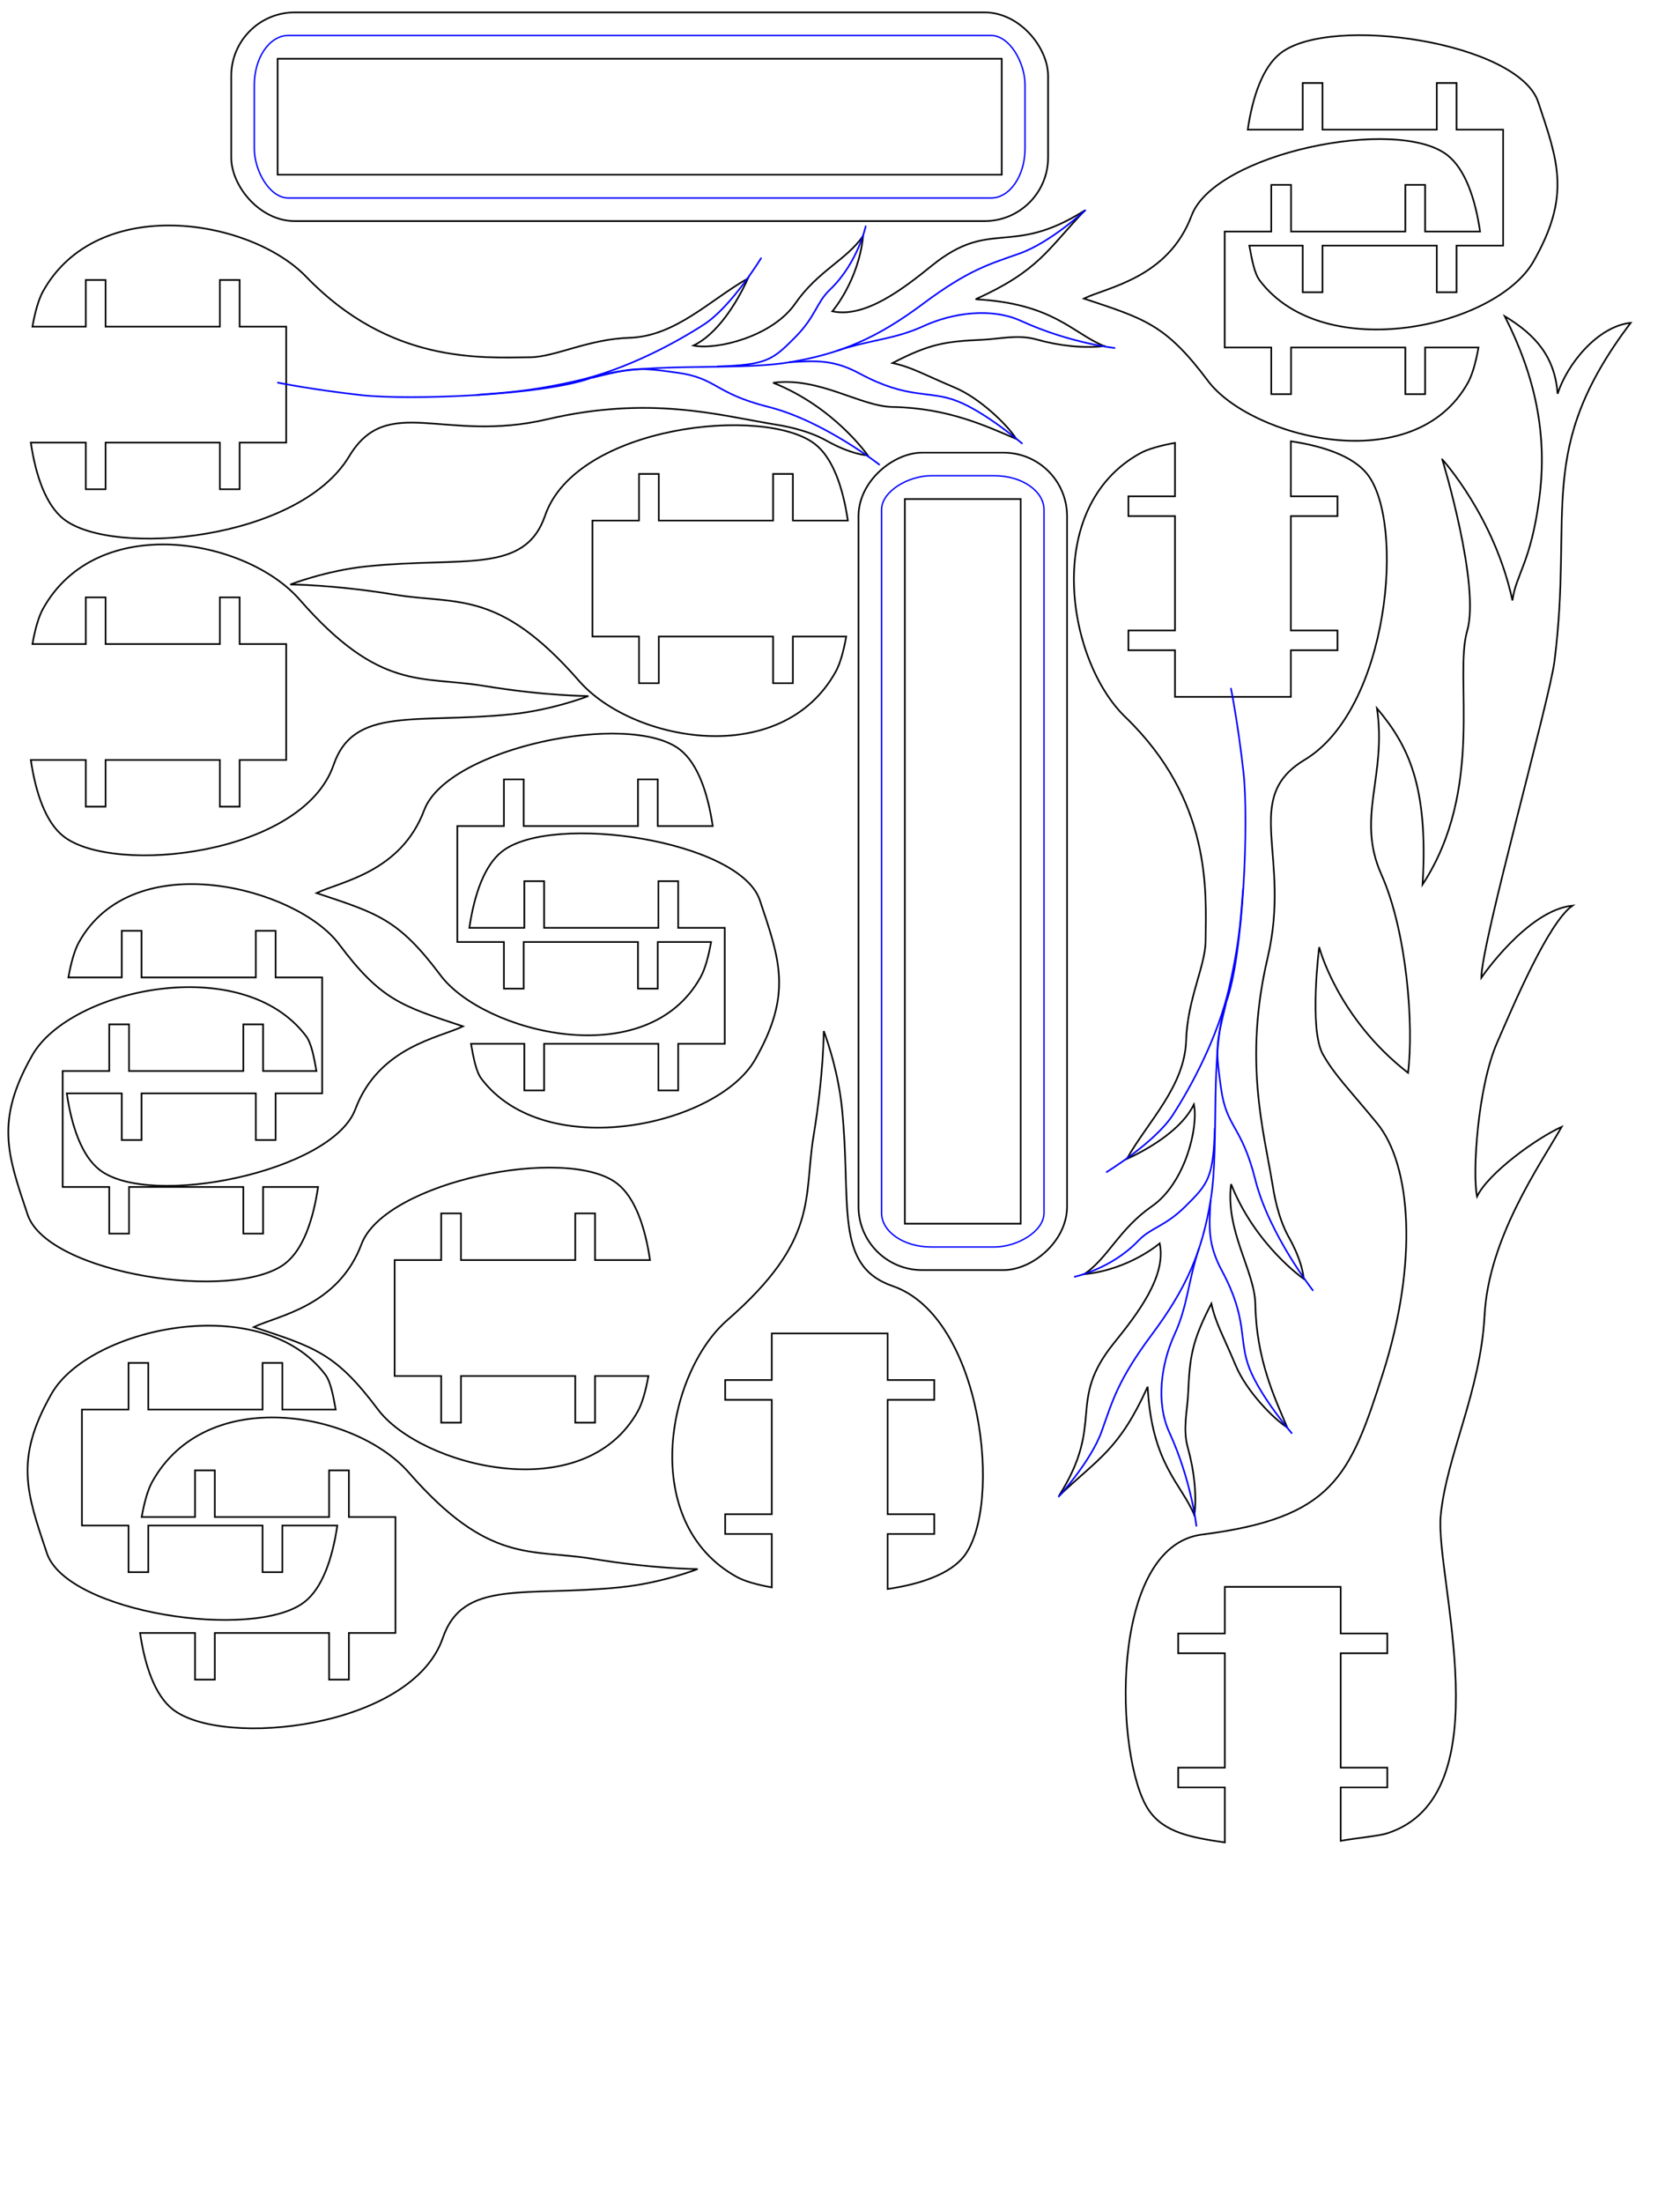 <?xml version="1.0" encoding="UTF-8" standalone="no"?>
<!-- Created with Inkscape (http://www.inkscape.org/) -->

<svg
   xmlns:dc="http://purl.org/dc/elements/1.1/"
   xmlns:cc="http://creativecommons.org/ns#"
   xmlns:rdf="http://www.w3.org/1999/02/22-rdf-syntax-ns#"
   xmlns:svg="http://www.w3.org/2000/svg"
   xmlns="http://www.w3.org/2000/svg"
   xmlns:sodipodi="http://sodipodi.sourceforge.net/DTD/sodipodi-0.dtd"
   xmlns:inkscape="http://www.inkscape.org/namespaces/inkscape"
   width="290mm"
   height="380mm"
   viewBox="0 0 1027.559 1346.457"
   id="svg2"
   version="1.1"
   inkscape:version="0.91 r13725"
   sodipodi:docname="gestellklemme_zwiebel-v2.svg">
  <defs
     id="defs4" />
  <sodipodi:namedview
     id="base"
     pagecolor="#ffffff"
     bordercolor="#666666"
     borderopacity="1.0"
     inkscape:pageopacity="0.0"
     inkscape:pageshadow="2"
     inkscape:zoom="0.2972154"
     inkscape:cx="220.57062"
     inkscape:cy="935.90975"
     inkscape:document-units="mm"
     inkscape:current-layer="layer1"
     showgrid="false"
     units="mm"
     inkscape:window-width="1280"
     inkscape:window-height="942"
     inkscape:window-x="0"
     inkscape:window-y="25"
     inkscape:window-maximized="1" />
  <g
     inkscape:label="Ebene 1"
     inkscape:groupmode="layer"
     id="layer1"
     transform="translate(0,294.094)">
    <g
       id="g5524"
       transform="matrix(0,1,-1,0,-266.641,-576.944)">
      <g
         style="fill:none;stroke:#000000"
         transform="translate(-735.084,-134.687)"
         id="g5474">
        <rect
           style="opacity:1;fill:none;fill-opacity:1;fill-rule:nonzero;stroke:#000000;stroke-width:1;stroke-linecap:butt;stroke-miterlimit:4;stroke-dasharray:none;stroke-opacity:1"
           id="rect4138"
           width="442.913"
           height="70.866"
           x="-744.659"
           y="-1124.724"
           transform="matrix(0,1,-1,0,0,0)" />
        <rect
           y="-1153.069"
           x="-773.004"
           height="127.559"
           width="499.606"
           id="rect5472"
           style="opacity:1;fill:none;fill-opacity:1;fill-rule:nonzero;stroke:#000000;stroke-width:1;stroke-linecap:butt;stroke-miterlimit:4;stroke-dasharray:none;stroke-opacity:1"
           ry="38.822"
           transform="matrix(0,1,-1,0,0,0)" />
        <rect
           rx="20.831"
           transform="matrix(0,1,-1,0,0,0)"
           ry="30.238"
           style="opacity:1;fill:none;fill-opacity:1;fill-rule:nonzero;stroke:#0000ff;stroke-width:0.857;stroke-linecap:butt;stroke-miterlimit:4;stroke-dasharray:none;stroke-opacity:1"
           id="rect5513"
           width="471.402"
           height="99.355"
           x="-758.901"
           y="-1138.966" />
      </g>
    </g>
    <g
       id="g5530"
       transform="matrix(-1,0,0,-1,892.803,-446.401)">
      <path
         style="fill:none;stroke:#000000;stroke-width:1px;stroke-linecap:butt;stroke-linejoin:miter;stroke-opacity:1"
         d="m 162.245,-1078.512 c -1.456,12.59 0.079,27.207 4.043,41.367 3.199,11.428 0.293,22.314 -0.207,33.338 -1.001,22.048 -2.228,31.566 -14.207,54.723 -2.517,-11.861 -7.185,-19.462 -14.926,-37.93 -6.641,-15.844 -23.288,-32.652 -31.471,-37.793 7.814,18.424 18.915,41.704 19.523,75.506 0.362,20.117 18.458,44.66 14.816,73.238 -14.855,-37.478 -44.398,-57.883 -44.398,-57.883 0,0 0.347,9.815 8.914,25.094 7.157,12.763 9.375,27.869 10.295,33.418 5.361,32.348 17.511,75.237 2.852,137.637 -14.789,62.949 16.355,97.634 -22.637,121.059 -51.661,31.036 -61.772,145.007 -38.32,174.641 8.565,10.823 26.429,17.074 46.734,20.064 l 0,-33.625 -28.516,0 0,-12.094 28.516,0 0,-69.906 -28.516,0 0,-12.094 28.516,0 0,-28.49 70.867,0 0,28.49 28.512,0 0,12.094 -28.512,0 0,69.906 28.512,0 0,12.094 -28.512,0 0,32.639 c 9.243,-1.648 16.77,-3.834 21.336,-6.355 60.019,-33.148 44.829,-126.672 9.15,-161.088 -53.096,-51.217 -49.526,-106.454 -49.205,-137.051 0.16,-15.298 11.09,-35.357 11.898,-60.623 0.902,-28.193 22.879,-48.985 36.326,-72.553 -15.621,7.098 -34.209,19.009 -41.061,33.338 -2.924,-14.428 5.624,-48.308 25.559,-62.15 20.21,-14.033 26.627,-31.299 41.447,-41.609 -27.616,2.808 -46.086,18.836 -46.086,18.836 -4.268,-20.123 13.73,-43.292 28.035,-61.018 29.171,-36.145 4.957,-48.121 33.621,-93.391 -24.038,23.018 -36.681,27.881 -54.297,66.783 -2.487,-47.54 -20.773,-59.339 -28.604,-78.611 z"
         id="path5532"
         inkscape:connector-curvature="0" />
      <path
         style="fill:none;fill-rule:evenodd;stroke:#0000ff;stroke-width:1px;stroke-linecap:butt;stroke-linejoin:miter;stroke-opacity:1"
         d="m 245.469,-1067.307 c 0,0 -19.955,21.652 -26.584,40.353 -6.628,18.701 -9.942,31.247 -30.773,59.179 -20.831,27.933 -30.773,50.421 -35.981,83.088 -5.208,32.667 0.947,91.373 -9.469,120.252 -10.416,28.879 -13.73,110.31 -10.416,140.136 3.314,29.826 7.704,51.531 7.704,51.531"
         id="path5534"
         inkscape:connector-curvature="0"
         sodipodi:nodetypes="csssssc" />
      <path
         style="fill:none;fill-rule:evenodd;stroke:#0000ff;stroke-width:1px;stroke-linecap:butt;stroke-linejoin:miter;stroke-opacity:1"
         d="m 102.523,-1028.557 c 0,0 19.082,22.178 26.028,39.754 6.946,17.575 0.676,29.707 16.906,59.84 8.55,15.874 7.92,26.571 6.914,43.023"
         id="path5536"
         inkscape:connector-curvature="0"
         sodipodi:nodetypes="cssc" />
      <path
         style="fill:none;fill-rule:evenodd;stroke:#0000ff;stroke-width:1px;stroke-linecap:butt;stroke-linejoin:miter;stroke-opacity:1"
         d="m 161.024,-1085.301 c 0,0 2.894,27.652 16.554,57.496 8.369,18.284 5.038,41.93 -3.163,59.84 -8.202,17.91 -8.118,32.054 -15.065,52.893"
         id="path5538"
         inkscape:connector-curvature="0"
         sodipodi:nodetypes="cssc" />
      <path
         style="fill:none;fill-rule:evenodd;stroke:#0000ff;stroke-width:1px;stroke-linecap:butt;stroke-linejoin:miter;stroke-opacity:1"
         d="m 235.844,-932.772 c 0,0 -22.758,4.765 -39.21,22.046 -7.867,8.263 -16.209,8.528 -28.879,21.068 -14.103,13.958 -17.044,17.517 -17.99,47.935"
         id="path5540"
         inkscape:connector-curvature="0"
         sodipodi:nodetypes="cssc" />
      <path
         style="fill:none;fill-rule:evenodd;stroke:#0000ff;stroke-width:1px;stroke-linecap:butt;stroke-linejoin:miter;stroke-opacity:1"
         d="m 89.601,-941.263 c 0,0 26.994,34.427 35.412,67.913 8.418,33.486 17.575,31.427 20.963,55.89 3.389,24.464 3.196,26.394 -3.077,51.959"
         id="path5542"
         inkscape:connector-curvature="0"
         sodipodi:nodetypes="czzc" />
      <path
         style="fill:none;fill-rule:evenodd;stroke:#0000ff;stroke-width:1px;stroke-linecap:butt;stroke-linejoin:miter;stroke-opacity:1"
         d="m 216.26,-868.873 c 0,0 -29.794,18.077 -40.842,35.151 -11.047,17.073 -27.503,47.329 -34.481,78.001 -7.198,31.636 -7.198,47.035 -8.537,60.593"
         id="path5544"
         inkscape:connector-curvature="0"
         sodipodi:nodetypes="cssc" />
    </g>
    <g
       id="g5610"
       transform="matrix(-1,0,0,-1,943.082,-425.501)">
      <g
         id="g5612"
         transform="translate(-735.084,-134.687)"
         style="fill:none;stroke:#000000">
        <rect
           transform="matrix(0,1,-1,0,0,0)"
           y="-1124.724"
           x="-744.659"
           height="70.866"
           width="442.913"
           id="rect5614"
           style="opacity:1;fill:none;fill-opacity:1;fill-rule:nonzero;stroke:#000000;stroke-width:1;stroke-linecap:butt;stroke-miterlimit:4;stroke-dasharray:none;stroke-opacity:1" />
        <rect
           transform="matrix(0,1,-1,0,0,0)"
           ry="38.822"
           style="opacity:1;fill:none;fill-opacity:1;fill-rule:nonzero;stroke:#000000;stroke-width:1;stroke-linecap:butt;stroke-miterlimit:4;stroke-dasharray:none;stroke-opacity:1"
           id="rect5616"
           width="499.606"
           height="127.559"
           x="-773.004"
           y="-1153.069" />
        <rect
           y="-1138.966"
           x="-758.901"
           height="99.355"
           width="471.402"
           id="rect5618"
           style="opacity:1;fill:none;fill-opacity:1;fill-rule:nonzero;stroke:#0000ff;stroke-width:0.857;stroke-linecap:butt;stroke-miterlimit:4;stroke-dasharray:none;stroke-opacity:1"
           ry="30.238"
           transform="matrix(0,1,-1,0,0,0)"
           rx="20.831" />
      </g>
    </g>
    <path
       style="fill:none;stroke:#000000;stroke-width:1px;stroke-linecap:butt;stroke-linejoin:miter;stroke-opacity:1"
       d="m 312.837,142.465 c -58.714,6.011 -96.381,-5.182 -108.817,31.01 C 185.079,228.601 69.576,241.031 38.916,217.152 28.026,208.671 21.841,190.723 18.851,170.417 l 33.625,0 0,28.516 12.094,0 0,-28.516 69.906,0 0,28.516 12.094,0 0,-28.516 28.49,0 0,-70.867 -28.49,0 0,-28.512 -12.094,0 0,28.512 -69.906,0 0,-28.512 -12.094,0 0,28.512 -32.639,0 c 1.648,-9.243 3.834,-16.77 6.355,-21.336 33.148,-60.019 124.467,-43.145 157.071,-5.803 49.169,56.315 74.641,46.464 112.432,52.682 38.054,6.261 64.181,6.255 64.181,6.255 0,0 -21.835,8.537 -47.04,11.118 z"
       id="path5622"
       inkscape:connector-curvature="0"
       sodipodi:nodetypes="sssccccccccccccccccccccssscs" />
    <path
       sodipodi:nodetypes="sssccccccccccccccccccccssscs"
       inkscape:connector-curvature="0"
       id="path5643"
       d="m 224.59,52.047 c 58.714,-6.011 96.381,5.182 108.817,-31.01 18.941,-55.126 134.444,-67.556 165.105,-43.677 10.89,8.481 17.074,26.429 20.064,46.734 l -33.625,0 0,-28.516 -12.094,0 0,28.516 -69.906,0 0,-28.516 -12.094,0 0,28.516 -28.49,0 0,70.867 28.49,0 0,28.512 12.094,0 0,-28.512 69.906,0 0,28.512 12.094,0 0,-28.512 32.639,0 c -1.648,9.243 -3.834,16.77 -6.355,21.336 -33.148,60.019 -124.467,43.145 -157.071,5.803 C 304.994,65.786 279.522,75.637 241.731,69.419 203.677,63.158 177.55,63.164 177.55,63.164 c 0,0 21.835,-8.537 47.04,-11.118 z"
       style="fill:none;stroke:#000000;stroke-width:1px;stroke-linecap:butt;stroke-linejoin:miter;stroke-opacity:1" />
    <g
       id="g5672"
       transform="matrix(0,1,-1,0,-388.167,-695.805)">
      <path
         style="fill:none;stroke:#000000;stroke-width:1px;stroke-linecap:butt;stroke-linejoin:miter;stroke-opacity:1"
         d="m 1079.757,-605.48 c 38.137,14.322 60.86,125.74 36.981,156.401 -8.481,10.89 -26.429,17.074 -46.734,20.064 l 0,-33.625 28.516,0 0,-12.094 -28.516,0 0,-69.906 28.516,0 0,-12.094 -28.516,0 0,-28.49 -70.867,0 0,28.49 -28.512,0 0,12.094 28.512,0 0,69.906 -28.512,0 0,12.094 28.512,0 0,32.639 c -9.243,-1.648 -16.77,-3.834 -21.336,-6.355 -60.019,-33.148 -33.606,-133.211 0.893,-159.079 34.499,-25.869 37.884,-38.44 50.347,-75.913 7.029,14.587 12.58,51.547 50.717,65.869 z"
         id="path5645"
         inkscape:connector-curvature="0"
         sodipodi:nodetypes="zsccccccccccccccccccccszcz" />
      <path
         sodipodi:nodetypes="zsccccccccccccccccccccszcz"
         inkscape:connector-curvature="0"
         id="path5647"
         d="m 896.856,-647.633 c -38.137,-14.322 -60.86,-125.74 -36.981,-156.401 8.481,-10.89 26.429,-17.074 46.734,-20.064 l 0,33.625 -28.516,0 0,12.094 28.516,0 0,69.906 -28.516,0 0,12.094 28.516,0 0,28.49 70.867,0 0,-28.49 28.512,0 0,-12.094 -28.512,0 0,-69.906 28.512,0 0,-12.094 -28.512,0 0,-32.639 c 9.243,1.648 16.77,3.834 21.336,6.355 60.019,33.148 33.606,133.211 -0.893,159.079 -34.499,25.869 -37.884,38.44 -50.347,75.913 -7.029,-14.587 -12.58,-51.547 -50.717,-65.869 z"
         style="fill:none;stroke:#000000;stroke-width:1px;stroke-linecap:butt;stroke-linejoin:miter;stroke-opacity:1" />
      <path
         sodipodi:nodetypes="zsccccccccccccccccccccszz"
         inkscape:connector-curvature="0"
         id="path5668"
         d="m 1144.095,-405.055 c 36.45,-12.206 53.723,-126.93 29.844,-157.59 -8.481,-10.89 -26.429,-17.074 -46.734,-20.064 l 0,33.625 28.516,0 0,12.094 -28.516,0 0,69.906 28.516,0 0,12.094 -28.516,0 0,28.49 -70.867,0 0,-28.49 -28.512,0 0,-12.094 28.512,0 0,-69.906 -28.512,0 0,-12.094 28.512,0 0,-32.639 c -9.243,1.648 -17.174,3.211 -21.336,6.355 -51.918,39.224 -28.614,144.425 11.599,167.406 40.213,22.981 61.045,15.113 97.495,2.907 z"
         style="fill:none;stroke:#000000;stroke-width:1px;stroke-linecap:butt;stroke-linejoin:miter;stroke-opacity:1" />
      <path
         style="fill:none;stroke:#000000;stroke-width:1px;stroke-linecap:butt;stroke-linejoin:miter;stroke-opacity:1"
         d="m 951.93,-852.907 c -36.45,12.206 -53.723,126.93 -29.844,157.59 8.481,10.89 26.429,17.074 46.734,20.064 l 0,-33.625 -28.516,0 0,-12.094 28.516,0 0,-69.906 -28.516,0 0,-12.094 28.516,0 0,-28.49 70.867,0 0,28.49 28.512,0 0,12.094 -28.512,0 0,69.906 28.512,0 0,12.094 -28.512,0 0,32.639 c 9.243,-1.648 17.174,-3.211 21.336,-6.355 51.918,-39.224 28.614,-144.425 -11.599,-167.406 -40.213,-22.981 -61.045,-15.113 -97.495,-2.907 z"
         id="path5670"
         inkscape:connector-curvature="0"
         sodipodi:nodetypes="zsccccccccccccccccccccszz" />
    </g>
    <g
       transform="matrix(0,-1,-1,0,-403.182,79.674)"
       id="g4253">
      <path
         inkscape:connector-curvature="0"
         id="path4255"
         d="m 162.245,-1078.512 c -1.456,12.59 0.079,27.207 4.043,41.367 3.199,11.428 0.293,22.314 -0.207,33.338 -1.001,22.048 -2.228,31.566 -14.207,54.723 -2.517,-11.861 -7.185,-19.462 -14.926,-37.93 -6.641,-15.844 -23.288,-32.652 -31.471,-37.793 7.814,18.424 18.915,41.704 19.523,75.506 0.362,20.117 18.458,44.66 14.816,73.238 -14.855,-37.478 -44.398,-57.883 -44.398,-57.883 0,0 0.347,9.815 8.914,25.094 7.157,12.763 9.375,27.869 10.295,33.418 5.361,32.348 17.511,75.237 2.852,137.637 -14.789,62.949 16.355,97.634 -22.637,121.059 -51.661,31.036 -61.772,145.007 -38.32,174.641 8.565,10.823 26.429,17.074 46.734,20.064 l 0,-33.625 -28.516,0 0,-12.094 28.516,0 0,-69.906 -28.516,0 0,-12.094 28.516,0 0,-28.49 70.867,0 0,28.49 28.512,0 0,12.094 -28.512,0 0,69.906 28.512,0 0,12.094 -28.512,0 0,32.639 c 9.243,-1.648 16.77,-3.834 21.336,-6.355 60.019,-33.148 44.829,-126.672 9.15,-161.088 -53.096,-51.217 -49.526,-106.454 -49.205,-137.051 0.16,-15.298 11.09,-35.357 11.898,-60.623 0.902,-28.193 22.879,-48.985 36.326,-72.553 -15.621,7.098 -34.209,19.009 -41.061,33.338 -2.924,-14.428 5.624,-48.308 25.559,-62.15 20.21,-14.033 26.627,-31.299 41.447,-41.609 -27.616,2.808 -46.086,18.836 -46.086,18.836 -4.268,-20.123 13.73,-43.292 28.035,-61.018 29.171,-36.145 4.957,-48.121 33.621,-93.391 -24.038,23.018 -36.681,27.881 -54.297,66.783 -2.487,-47.54 -20.773,-59.339 -28.604,-78.611 z"
         style="fill:none;stroke:#000000;stroke-width:1px;stroke-linecap:butt;stroke-linejoin:miter;stroke-opacity:1" />
      <path
         sodipodi:nodetypes="csssssc"
         inkscape:connector-curvature="0"
         id="path4257"
         d="m 245.469,-1067.307 c 0,0 -19.955,21.652 -26.584,40.353 -6.628,18.701 -9.942,31.247 -30.773,59.179 -20.831,27.933 -30.773,50.421 -35.981,83.088 -5.208,32.667 0.947,91.373 -9.469,120.252 -10.416,28.879 -13.73,110.31 -10.416,140.136 3.314,29.826 7.704,51.531 7.704,51.531"
         style="fill:none;fill-rule:evenodd;stroke:#0000ff;stroke-width:1px;stroke-linecap:butt;stroke-linejoin:miter;stroke-opacity:1" />
      <path
         sodipodi:nodetypes="cssc"
         inkscape:connector-curvature="0"
         id="path4259"
         d="m 102.523,-1028.557 c 0,0 19.082,22.178 26.028,39.754 6.946,17.575 0.676,29.707 16.906,59.84 8.55,15.874 7.92,26.571 6.914,43.023"
         style="fill:none;fill-rule:evenodd;stroke:#0000ff;stroke-width:1px;stroke-linecap:butt;stroke-linejoin:miter;stroke-opacity:1" />
      <path
         sodipodi:nodetypes="cssc"
         inkscape:connector-curvature="0"
         id="path4261"
         d="m 161.024,-1085.301 c 0,0 2.894,27.652 16.554,57.496 8.369,18.284 5.038,41.93 -3.163,59.84 -8.202,17.91 -8.118,32.054 -15.065,52.893"
         style="fill:none;fill-rule:evenodd;stroke:#0000ff;stroke-width:1px;stroke-linecap:butt;stroke-linejoin:miter;stroke-opacity:1" />
      <path
         sodipodi:nodetypes="cssc"
         inkscape:connector-curvature="0"
         id="path4263"
         d="m 235.844,-932.772 c 0,0 -22.758,4.765 -39.21,22.046 -7.867,8.263 -16.209,8.528 -28.879,21.068 -14.103,13.958 -17.044,17.517 -17.99,47.935"
         style="fill:none;fill-rule:evenodd;stroke:#0000ff;stroke-width:1px;stroke-linecap:butt;stroke-linejoin:miter;stroke-opacity:1" />
      <path
         sodipodi:nodetypes="czzc"
         inkscape:connector-curvature="0"
         id="path4265"
         d="m 89.601,-941.263 c 0,0 26.994,34.427 35.412,67.913 8.418,33.486 17.575,31.427 20.963,55.89 3.389,24.464 3.196,26.394 -3.077,51.959"
         style="fill:none;fill-rule:evenodd;stroke:#0000ff;stroke-width:1px;stroke-linecap:butt;stroke-linejoin:miter;stroke-opacity:1" />
      <path
         sodipodi:nodetypes="cssc"
         inkscape:connector-curvature="0"
         id="path4267"
         d="m 216.26,-868.873 c 0,0 -29.794,18.077 -40.842,35.151 -11.047,17.073 -27.503,47.329 -34.481,78.001 -7.198,31.636 -7.198,47.035 -8.537,60.593"
         style="fill:none;fill-rule:evenodd;stroke:#0000ff;stroke-width:1px;stroke-linecap:butt;stroke-linejoin:miter;stroke-opacity:1" />
    </g>
    <path
       sodipodi:nodetypes="sssccccccccccccccccccccssscs"
       inkscape:connector-curvature="0"
       id="path4269"
       d="m 379.653,676.054 c -58.714,6.011 -96.381,-5.182 -108.817,31.01 -18.941,55.126 -134.444,67.556 -165.105,43.677 -10.89,-8.481 -17.074,-26.429 -20.064,-46.734 l 33.625,0 0,28.516 12.094,0 0,-28.516 69.906,0 0,28.516 12.094,0 0,-28.516 28.49,0 0,-70.867 -28.49,0 0,-28.512 -12.094,0 0,28.512 -69.906,0 0,-28.512 -12.094,0 0,28.512 -32.639,0 c 1.648,-9.243 3.834,-16.77 6.355,-21.336 33.148,-60.019 124.467,-43.145 157.071,-5.803 49.169,56.315 74.641,46.464 112.432,52.681 38.054,6.261 64.181,6.255 64.181,6.255 0,0 -21.835,8.537 -47.04,11.118 z"
       style="fill:none;stroke:#000000;stroke-width:1px;stroke-linecap:butt;stroke-linejoin:miter;stroke-opacity:1" />
    <path
       style="fill:none;stroke:#000000;stroke-width:1px;stroke-linecap:butt;stroke-linejoin:miter;stroke-opacity:1"
       d="m 514.964,383.145 c 6.011,58.714 -5.182,96.381 31.01,108.817 55.126,18.941 67.556,134.444 43.677,165.105 -8.481,10.89 -26.429,17.074 -46.734,20.064 l 0,-33.625 28.516,0 0,-12.094 -28.516,0 0,-69.906 28.516,0 0,-12.094 -28.516,0 0,-28.49 -70.867,0 0,28.49 -28.512,0 0,12.094 28.512,0 0,69.906 -28.512,0 0,12.094 28.512,0 0,32.639 c -9.243,-1.648 -16.77,-3.834 -21.336,-6.355 -60.019,-33.148 -43.145,-124.467 -5.803,-157.071 56.315,-49.169 46.464,-74.641 52.682,-112.432 6.261,-38.054 6.254,-64.181 6.254,-64.181 0,0 8.537,21.835 11.117,47.04 z"
       id="path4271"
       inkscape:connector-curvature="0"
       sodipodi:nodetypes="sssccccccccccccccccccccssscs" />
    <path
       style="fill:none;stroke:#000000;stroke-width:1px;stroke-linecap:butt;stroke-linejoin:miter;stroke-opacity:1"
       d="m 221.112,466.325 c 14.322,-38.137 125.74,-60.86 156.401,-36.981 10.89,8.481 17.074,26.429 20.064,46.734 l -33.625,0 0,-28.516 -12.094,0 0,28.516 -69.906,0 0,-28.516 -12.094,0 0,28.516 -28.49,0 0,70.867 28.49,0 0,28.512 12.094,0 0,-28.512 69.906,0 0,28.512 12.094,0 0,-28.512 32.639,0 c -1.648,9.243 -3.834,16.77 -6.355,21.336 -33.148,60.019 -133.211,33.606 -159.079,-0.893 -25.869,-34.499 -38.44,-37.884 -75.913,-50.347 14.587,-7.029 51.547,-12.58 65.869,-50.717 z"
       id="path4275"
       inkscape:connector-curvature="0"
       sodipodi:nodetypes="zsccccccccccccccccccccszcz" />
    <path
       sodipodi:nodetypes="zsccccccccccccccccccccszcz"
       inkscape:connector-curvature="0"
       id="path4277"
       d="m 728.823,-162.321 c 14.322,-38.137 125.74,-60.86 156.401,-36.981 10.89,8.481 17.074,26.429 20.064,46.734 l -33.625,0 0,-28.516 -12.094,0 0,28.516 -69.906,0 0,-28.516 -12.094,0 0,28.516 -28.49,0 0,70.867 28.49,0 0,28.512 12.094,0 0,-28.512 69.906,0 0,28.512 12.094,0 0,-28.512 32.639,0 c -1.648,9.243 -3.834,16.77 -6.355,21.336 -33.148,60.019 -133.211,33.606 -159.079,-0.893 -25.869,-34.499 -38.44,-37.884 -75.913,-50.347 14.587,-7.029 51.547,-12.58 65.869,-50.717 z"
       style="fill:none;stroke:#000000;stroke-width:1px;stroke-linecap:butt;stroke-linejoin:miter;stroke-opacity:1" />
    <path
       sodipodi:nodetypes="zsccccccccccccccccccccszz"
       inkscape:connector-curvature="0"
       id="path4279"
       d="m 28.664,655.212 c 12.206,36.45 126.93,53.723 157.59,29.844 10.89,-8.481 17.074,-26.429 20.064,-46.734 l -33.625,0 0,28.516 -12.094,0 0,-28.516 -69.906,0 0,28.516 -12.094,0 0,-28.516 -28.49,0 0,-70.867 28.49,0 0,-28.512 12.094,0 0,28.512 69.906,0 0,-28.512 12.094,0 0,28.512 32.639,0 c -1.648,-9.243 -3.211,-17.174 -6.355,-21.336 -39.224,-51.918 -144.425,-28.614 -167.406,11.599 -22.981,40.213 -15.113,61.045 -2.907,97.495 z"
       style="fill:none;stroke:#000000;stroke-width:1px;stroke-linecap:butt;stroke-linejoin:miter;stroke-opacity:1" />
    <path
       style="fill:none;stroke:#000000;stroke-width:1px;stroke-linecap:butt;stroke-linejoin:miter;stroke-opacity:1"
       d="m 940.826,-231.736 c -12.206,-36.45 -126.93,-53.723 -157.59,-29.844 -10.89,8.481 -17.074,26.429 -20.064,46.734 l 33.625,0 0,-28.516 12.094,0 0,28.516 69.906,0 0,-28.516 12.094,0 0,28.516 28.49,0 0,70.867 -28.49,0 0,28.512 -12.094,0 0,-28.512 -69.906,0 0,28.512 -12.094,0 0,-28.512 -32.639,0 c 1.648,9.243 3.211,17.174 6.355,21.336 39.224,51.918 144.425,28.615 167.406,-11.599 22.981,-40.213 15.113,-61.045 2.907,-97.495 z"
       id="path4281"
       inkscape:connector-curvature="0"
       sodipodi:nodetypes="zsccccccccccccccccccccszz" />
    <path
       style="fill:none;stroke:#000000;stroke-width:1px;stroke-linecap:butt;stroke-linejoin:miter;stroke-opacity:1"
       d="m 882.161,-13.274 c 0,0 23.407,76.788 15.212,104.845 -8.195,28.057 11.024,96.349 -27.265,154.96 3.729,-61.236 -9.297,-85.484 -27.891,-107.686 6.132,41.556 -12.925,66.631 2.701,101.581 15.626,34.951 19.929,92.635 16.287,121.213 -43.353,-33.714 -54.335,-76.826 -54.335,-76.826 0,0 -6.328,50.177 2.24,65.456 7.157,12.763 15.893,21.17 33.215,42.28 20.799,25.348 25.296,84.688 3.469,152.992 -20.164,63.099 -30.51,88.083 -110.623,98.325 -57.407,7.34 -53.367,136.955 -32.751,168.111 9.345,14.122 26.429,17.074 46.734,20.064 l 0,-33.625 -28.516,0 0,-12.094 28.516,0 0,-69.906 -28.516,0 0,-12.094 28.516,0 0,-28.49 70.867,0 0,28.49 28.512,0 0,12.094 -28.512,0 0,69.906 28.512,0 0,12.094 -28.512,0 0,32.639 c 9.243,-1.648 23.414,-2.973 28.38,-4.568 71.795,-23.055 29.192,-157.313 32.788,-194.214 3.596,-36.901 24.345,-75.475 26.849,-122.566 2.504,-47.091 33.716,-91.502 47.164,-115.069 -15.621,7.098 -44.934,28.292 -51.786,42.62 -2.924,-14.428 0.368,-66.843 12.312,-94.144 9.861,-22.541 31.253,-73.356 46.074,-83.666 -27.616,2.808 -55.759,44.07 -55.759,44.07 0.089,-21.578 41.711,-169.447 44.746,-193.488 11.72,-92.819 -12.085,-129.064 46.595,-206.809 -20.76,2.33 -39.077,25.836 -44.684,43.378 -1.648,-22.179 -12.986,-35.778 -32.32,-47.398 18.892,37.207 26.27,72.834 21.053,111.837 -5.218,39.003 -14.152,45.759 -16.366,61.87 -11.055,-51.336 -42.903,-86.182 -42.903,-86.182 z"
       id="path4369"
       inkscape:connector-curvature="0"
       sodipodi:nodetypes="czcczccsssssccccccccccccccccccccszzccsccsccczcc" />
  </g>
</svg>
